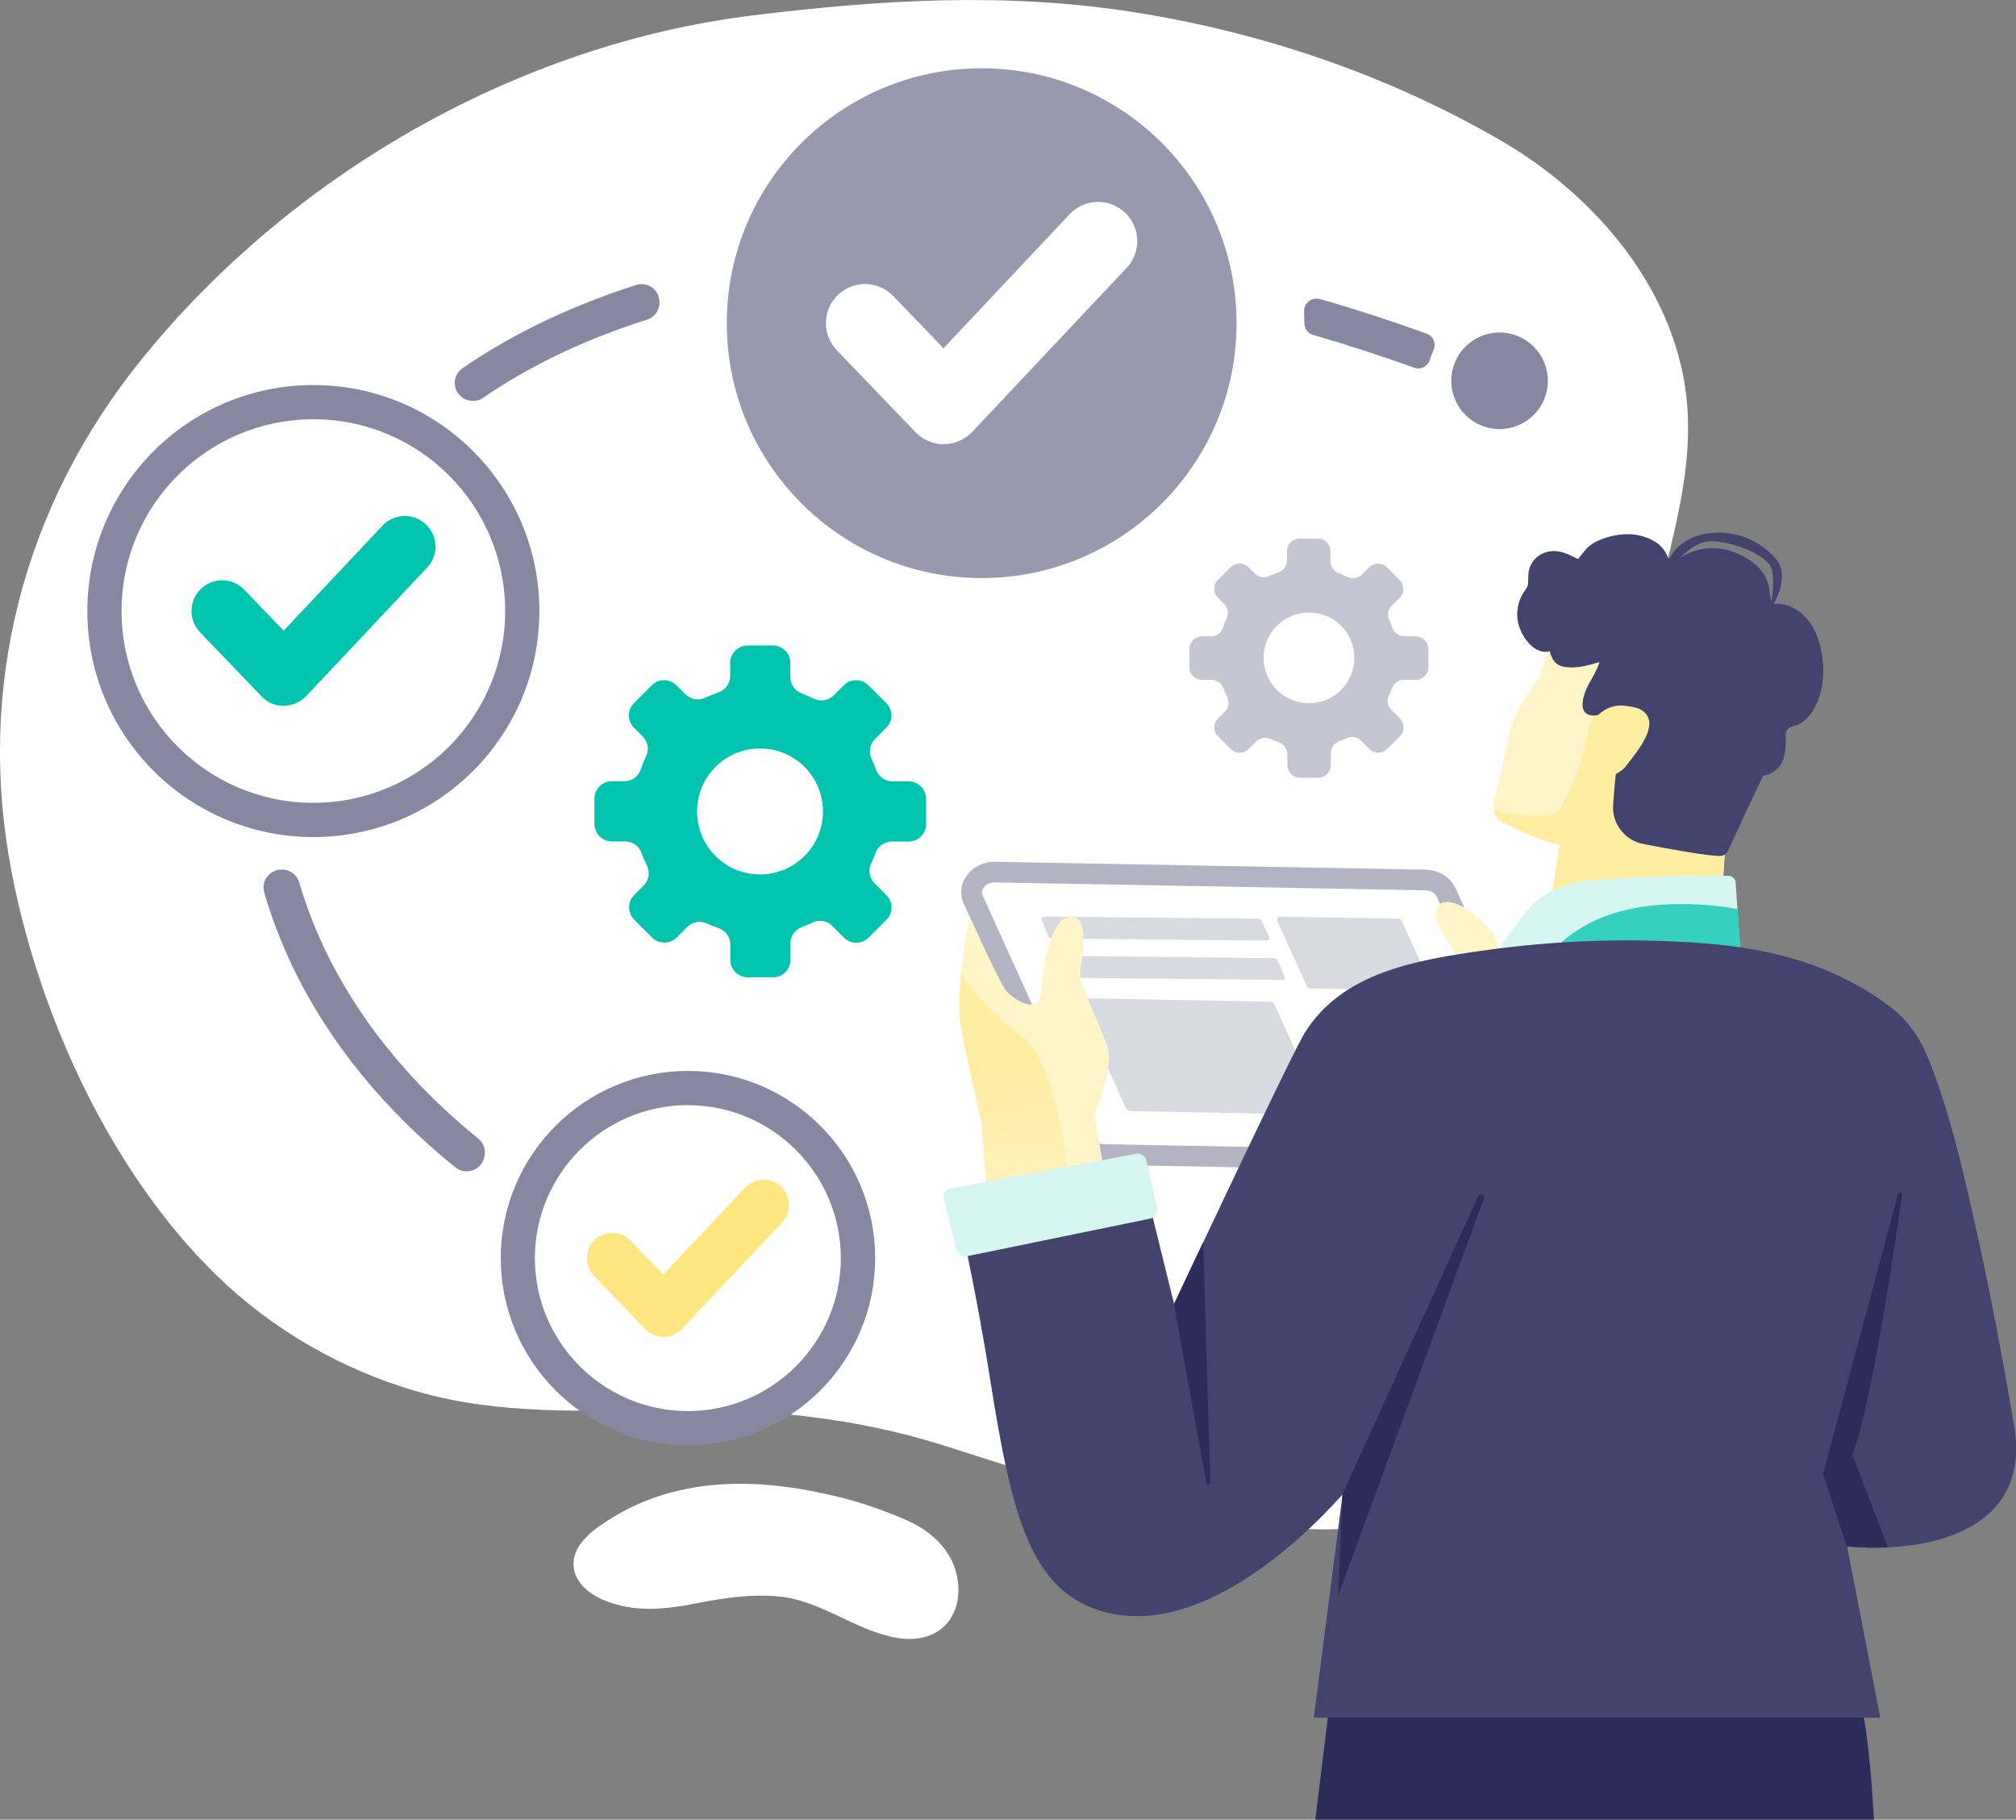 <?xml version="1.0" encoding="UTF-8"?><svg xmlns="http://www.w3.org/2000/svg" xmlns:xlink="http://www.w3.org/1999/xlink" viewBox="0 0 166.18 150"><rect x="0" y="0" width="166.18" height="150" fill="#808080" stroke="none"/><defs><style>.cls-1{fill:url(#linear-gradient);}.cls-2{fill:none;isolation:isolate;}.cls-3{fill:#00c4ae;}.cls-4,.cls-5{fill:#fff;}.cls-6{fill:#ffeda2;}.cls-7{fill:#fff5c9;}.cls-8{fill:#ffe680;}.cls-9{fill:#9898af;}.cls-10{fill:#b3b3c4;}.cls-11{fill:#d9d9e1;}.cls-12{fill:#d6f6f2;}.cls-13{fill:#c6c6d3;}.cls-14{fill:#43436d;}.cls-15{fill:#8787a2;}.cls-16{fill:#2c2c5b;}.cls-17{fill:#36d0bf;}.cls-5{mix-blend-mode:soft-light;}</style><linearGradient id="linear-gradient" x1="85.66" y1="106.11" x2="83.22" y2="87.72" gradientUnits="userSpaceOnUse"><stop offset="0" stop-color="#fff5c9"/><stop offset=".33" stop-color="#fff3c0"/><stop offset=".83" stop-color="#fea"/><stop offset="1" stop-color="#ffeda2"/></linearGradient></defs><g class="cls-2"><g id="_レイヤー_2"><g id="_レイヤー_1-2"><path class="cls-16" d="m109.7,139.6l-1.28,10.4h46.05c-.51-9.16-1.37-10.4-1.37-10.4h-43.39Z"/><path class="cls-4" d="m141.79,85.25c-.42-3.14-1.2-6.22-2.34-9.16-2.61-6.74-4.7-13.62-3.83-20.94.85-7.23,4-14.18,3.47-21.57-.67-9.35-7.38-17.36-15.4-22.01-9.3-5.39-19.62-8.89-30.18-10.56-10.59-1.67-20.9-1.04-31.47.26C42.67,3.66,24.03,14.35,11.68,29.61,1.94,41.65-2.04,56.67,1,72.1c2.32,11.81,8.17,24.54,16.8,32.98,4.62,4.52,10.37,7.82,16.54,9.61,6.77,1.96,13.87,1.61,20.84,1.51,7.62-.1,15.33.64,22.63,2.96,15.39,4.88,33.66,11.51,48.88,2.29,5.81-3.52,10.21-9.23,12.71-15.62,2.54-6.49,3.33-13.67,2.4-20.58Z"/><path class="cls-10" d="m126.44,96.67l-35.47-.65c-1.09-.02-2.06-.63-2.48-1.55l-9.04-19.96c-.76-1.67.61-3.5,2.59-3.47l35.47.65c1.09.02,2.06.63,2.48,1.55l9.04,19.96c.76,1.67-.61,3.5-2.59,3.47Z"/><path class="cls-4" d="m91,94.32c-.43,0-.82-.23-.96-.55l-9.04-19.96c-.09-.21-.08-.42.05-.61.19-.29.54-.46.93-.46l35.5.65c.43,0,.82.23.96.55l9.04,19.96c.1.21.08.42-.05.61-.19.29-.54.46-.93.46l-35.5-.65Z"/><path class="cls-11" d="m108,81.48c-.12,0-.22-.06-.26-.15l-2.48-5.48c.06-.25.16-.29.27-.29l9.75.18c.12,0,.22.06.26.15l2.48,5.48c-.07.25-.16.29-.27.29l-9.75-.18Z"/><path class="cls-11" d="m104.45,77.52c.13,0,.22-.13.17-.25l-.63-1.38c-.04-.09-.15-.15-.26-.15l-17.63-.18c-.11,0-.21.05-.26.13-.01.17.62,1.56.62,1.56.03.06.09.11.16.11l17.83.17Z"/><path class="cls-11" d="m105.72,80.77c.15,0,.24-.15.18-.28l-.61-1.36c-.04-.09-.15-.15-.26-.15l-17.63-.18c-.11,0-.21.05-.26.13-.01.17.61,1.55.61,1.55.03.07.1.12.18.12l17.79.17Z"/><path class="cls-11" d="m93.23,91.59c-.19,0-.35-.1-.41-.24l-3.89-8.6c-.04-.09-.03-.18.02-.26.08-.12.23-.2.4-.2l15.29.28c.19,0,.35.1.42.24l3.89,8.6c.04.09.03.18-.02.26-.08.12-.23.2-.4.2l-15.29-.28Z"/><path class="cls-7" d="m123.16,77.03s-2.54-3.13-4.27-2.62c-1.73.51,1.37,4.53,1.37,4.53,0,0-1.65,5.65,1.44,6.66,3.09,1.02,4.41.66,4.41.66l-2.95-9.23Z"/><path class="cls-7" d="m142.46,61.36c-.07-.78-8.31-8.15-8.34-8.3-1.47-.03-4.87-.52-5.97-1.46-.23.81-.64,2.26-1.14,3.96,0,0-1.78,2.61-2.17,3.58-.54,1.32-.98,4.25-1.36,5.54-.43,1.49-.72,2.53.39,3.1.88.45,3.13,1.52,4.7,1.87l-1.1,6.99,14.42-1.79.27-4.34c-.06.12.29-9.15.29-9.15Z"/><path class="cls-6" d="m142.46,61.36c-.04-.41-2.3-2.61-4.45-4.64-2.81.33-5.07.63-4.71-.66l-1.83,2.1s-1.82,8.78-3.66,9.02c-1.79.23-3.89-.19-4.69-.36.07.4.28.72.75.96.88.45,3.13,1.52,4.7,1.87l-.61,3.86,2.78,1.1,11.21-.77.21-3.33c-.06.12.29-9.15.29-9.15Z"/><path class="cls-12" d="m122.87,79.09l3.02-4.07c1.06-1.24,2.65-2.08,4.4-2.33,2.42-.35,7.67-.53,12.11-.5.36,0,.65.23.67.54l.4,5.94-20.6.43Z"/><path class="cls-5" d="m104.69,26.64c0,13.13-10.65,23.78-23.78,23.78s-23.78-10.65-23.78-23.78S67.78,2.86,80.91,2.86s23.78,10.65,23.78,23.78Z"/><path class="cls-9" d="m101.93,26.64c0,11.61-9.41,21.01-21.01,21.01s-21.01-9.41-21.01-21.01,9.41-21.01,21.01-21.01,21.01,9.41,21.01,21.01Z"/><path class="cls-4" d="m77.8,36.62c-.88,0-1.72-.36-2.33-.99l-6.49-6.76c-1.23-1.28-1.19-3.33.09-4.56,1.29-1.23,3.33-1.19,4.56.09l4.14,4.31,10.4-11.05c1.22-1.3,3.26-1.36,4.56-.14s1.36,3.26.14,4.56l-12.73,13.52c-.61.64-1.45,1.01-2.33,1.01h-.02Z"/><path class="cls-15" d="m44.46,50.37c0,10.29-8.34,18.63-18.63,18.63S7.2,60.66,7.2,50.37s8.34-18.63,18.63-18.63,18.63,8.34,18.63,18.63Z"/><circle class="cls-4" cx="25.83" cy="50.37" r="15.81"/><path class="cls-3" d="m23.39,58.19c-.69,0-1.35-.28-1.82-.78l-5.08-5.29c-.97-1.01-.93-2.61.07-3.58,1.01-.97,2.61-.93,3.58.07l3.24,3.38,8.15-8.66c.96-1.02,2.56-1.06,3.57-.11,1.02.96,1.07,2.56.11,3.57l-9.97,10.59c-.47.5-1.14.79-1.83.8h-.01Z"/><path class="cls-15" d="m72.14,103.71c0,8.52-6.91,15.43-15.43,15.43s-15.43-6.91-15.43-15.43,6.91-15.43,15.43-15.43,15.43,6.91,15.43,15.43Z"/><path class="cls-4" d="m56.7,116.32c-6.95,0-12.61-5.66-12.61-12.61s5.66-12.61,12.61-12.61,12.61,5.66,12.61,12.61-5.66,12.61-12.61,12.61Z"/><path class="cls-8" d="m54.68,110.19c-.57,0-1.12-.23-1.51-.64l-4.21-4.38c-.8-.83-.77-2.16.06-2.96.83-.8,2.16-.77,2.96.06l2.69,2.8,6.75-7.17c.79-.84,2.12-.88,2.96-.09.84.79.88,2.12.09,2.96l-8.26,8.78c-.39.42-.94.66-1.51.66h-.01Z"/><path class="cls-15" d="m108.78,24.66c-.66-.19-1.31.32-1.28,1,.01.32.02.65.02.97,0,.46.29.86.73.98,2.77.8,5.54,1.7,8.32,2.7.54.2,1.14-.11,1.3-.66.08-.26.18-.52.29-.77.25-.54,0-1.18-.57-1.38-2.94-1.06-5.88-2.02-8.81-2.86Z"/><path class="cls-15" d="m50.08,24.3c-4.44,1.61-8.43,3.63-11.95,6.05-.85.58-.86,1.83-.02,2.42.53.37,1.21.38,1.72.02,4.22-2.9,8.86-4.97,13.5-6.44.58-.18.99-.71,1.03-1.32.07-1.08-.93-1.85-1.91-1.54-.8.25-1.59.52-2.37.8Z"/><path class="cls-15" d="m32.66,91.78c1.52,1.58,3.16,3.06,4.88,4.45.77.62,1.93.32,2.3-.6.28-.68.09-1.37-.42-1.78-6.8-5.49-12.31-12.72-14.75-21.1-.17-.58-.66-1-1.26-1.06-1.08-.12-1.92.86-1.63,1.87,1.89,6.54,5.57,12.74,10.87,18.22Z"/><path class="cls-15" d="m127.59,31.39c0,2.2-1.78,3.98-3.98,3.98s-3.98-1.78-3.98-3.98,1.78-3.98,3.98-3.98,3.98,1.78,3.98,3.98Z"/><path class="cls-3" d="m74.88,64.41h-1.3c-.61,0-1.17-.38-1.37-.96-.11-.31-.23-.62-.37-.92-.25-.54-.15-1.18.28-1.6l.94-.94c.56-.56.56-1.47,0-2.03l-1.47-1.47c-.56-.56-1.47-.56-2.03,0l-.83.83c-.43.43-1.1.55-1.65.27-.33-.16-.67-.31-1.01-.44-.56-.21-.92-.75-.92-1.34v-1.16c0-.79-.64-1.44-1.44-1.44h-2.08c-.79,0-1.44.64-1.44,1.44v1.06c0,.61-.38,1.16-.96,1.36-.38.13-.75.28-1.11.45-.54.26-1.19.14-1.62-.29l-.74-.74c-.56-.56-1.47-.56-2.03,0l-1.47,1.47c-.56.56-.56,1.47,0,2.03l.72.72c.43.43.55,1.08.29,1.62-.18.36-.33.74-.46,1.12-.2.57-.75.95-1.35.95h-1.02c-.79,0-1.44.64-1.44,1.44v2.08c0,.79.64,1.44,1.44,1.44h1.09c.6,0,1.14.37,1.34.93.13.36.29.72.46,1.06.27.55.16,1.21-.27,1.65l-.78.78c-.56.56-.56,1.47,0,2.03l1.47,1.47c.56.56,1.47.56,2.03,0l.87-.87c.43-.43,1.08-.53,1.63-.28.3.14.62.26.94.37.58.2.98.73.98,1.35v1.27c0,.79.64,1.44,1.44,1.44h2.08c.79,0,1.44-.64,1.44-1.44v-1.37c0-.6.38-1.12.94-1.33.3-.11.6-.24.89-.38.54-.26,1.2-.14,1.62.29l.96.96c.56.56,1.47.56,2.03,0l1.47-1.47c.56-.56.56-1.47,0-2.03l-.98-.98c-.42-.42-.55-1.07-.29-1.61.14-.29.26-.58.37-.89.21-.57.76-.94,1.36-.94h1.37c.79,0,1.44-.64,1.44-1.44v-2.08c0-.79-.64-1.44-1.44-1.44Zm-12.23,7.67c-2.87,0-5.19-2.32-5.19-5.19s2.32-5.19,5.19-5.19,5.19,2.32,5.19,5.19-2.32,5.19-5.19,5.19Z"/><path class="cls-13" d="m116.71,52.45h-.94c-.44,0-.84-.27-.99-.69-.08-.23-.17-.45-.27-.66-.18-.39-.11-.85.2-1.15l.67-.67c.4-.4.4-1.06,0-1.46l-1.06-1.06c-.4-.4-1.06-.4-1.46,0l-.6.6c-.31.31-.79.39-1.19.2-.24-.12-.48-.22-.73-.32-.4-.15-.67-.54-.67-.97v-.84c0-.57-.46-1.04-1.04-1.04h-1.5c-.57,0-1.04.46-1.04,1.04v.76c0,.44-.28.84-.69.98-.27.09-.54.2-.8.32-.39.19-.86.1-1.16-.21l-.53-.53c-.4-.4-1.06-.4-1.46,0l-1.06,1.06c-.4.4-.4,1.06,0,1.46l.52.52c.31.31.39.78.21,1.17-.13.26-.24.53-.33.81-.14.41-.54.69-.97.69h-.74c-.57,0-1.04.46-1.04,1.04v1.5c0,.57.46,1.04,1.04,1.04h.78c.43,0,.82.26.97.67.1.26.21.52.33.77.2.4.12.87-.2,1.19l-.56.56c-.4.4-.4,1.06,0,1.46l1.06,1.06c.4.4,1.06.4,1.46,0l.63-.63c.31-.31.78-.38,1.18-.2.22.1.45.19.68.27.42.14.71.53.71.97v.91c0,.57.46,1.04,1.04,1.04h1.5c.57,0,1.04-.46,1.04-1.04v-.99c0-.43.27-.81.68-.96.22-.08.43-.17.64-.27.39-.19.86-.1,1.17.21l.69.69c.4.4,1.06.4,1.46,0l1.06-1.06c.4-.4.4-1.06,0-1.46l-.71-.71c-.31-.31-.4-.77-.21-1.16.1-.21.19-.42.27-.64.15-.41.55-.68.98-.68h.98c.57,0,1.04-.46,1.04-1.04v-1.5c0-.57-.46-1.04-1.04-1.04Zm-8.81,5.52c-2.06,0-3.74-1.67-3.74-3.74s1.67-3.74,3.74-3.74,3.74,1.67,3.74,3.74-1.67,3.74-3.74,3.74Z"/><path class="cls-4" d="m78.04,127.94c-.77-1.15-1.92-2.01-3.19-2.57-1.8-.8-3.72-1.48-5.63-1.95-4.35-1.08-8.95-1.58-13.35-.53-1.87.44-3.67,1.16-5.31,2.16-1.48.91-3.6,2.28-3.24,4.32.21,1.18,1.3,2.03,2.33,2.48,2.64,1.15,5.28.81,8,.27,2.12-.42,4.3-.72,6.47-.53,3.52.31,6.31,2.78,9.72,3.41.99.18,2.05.15,2.97-.26,2.38-1.07,2.67-4.05,1.61-6.16-.11-.22-.23-.43-.37-.63Z"/><path class="cls-7" d="m91.4,98.85l-1.17-6.97s1.69-3.84,1.01-5.77c-.68-1.94-2.4-5.06-2.18-6.24s.76-4.35-.81-4.32c-1.57.03-2.25,3.95-2.42,6.14-.17,2.19-2.4.59-2.91-.04-.51-.62-3-6.1-3-6.1,0,0-1.28,6.23-.68,9.29.6,3.06,1.69,7.84,1.69,7.84l.61,8.01,9.85-1.83Z"/><path class="cls-1" d="m84.04,85.27c-1.76-1.19-4.13-3.77-4.81-5.09-.16,1.66-.23,3.42.01,4.66.6,3.06,1.69,7.84,1.69,7.84l.56,7.33c2.77-.94,6.59-2.44,6.59-2.44,0,0-.76-10.07-4.04-12.28Z"/><path class="cls-14" d="m150.29,54.98c-.07-1.42-.46-3.03-1.46-4.1-.68-.74-1.68-1.22-2.68-1.09-.17.01-.31-1.23-.33-1.37-.11-.62-.43-1.19-.86-1.64-.53-.55-1.22-.94-1.93-1.23-.82-.34-1.75-.45-2.64-.3-.67.11-1.31.34-1.87.73-.13.09-.26.19-.4.25-.59.24-.66-.48-.91-.83-.21-.28-.44-.54-.74-.72-.62-.38-1.35-.61-2.08-.64-.9-.04-1.86.17-2.68.54-.34.15-.64.36-.91.62-.07.07-.74.87-.7.89-.71-.33-1.35-.72-2.18-.66-.86.07-1.57.58-1.84,1.41-.14.42-.09.81-.12,1.24-.02.38-.24.53-.44.87-.38.65-.53,1.43-.42,2.18.14.9.69,1.84,1.45,2.34.35.23.79.34,1.19.21.19.68.46,1.17,1.21,1.29.97.16,1.96-.11,2.89-.39-.23.88-.96,1.75-1.23,2.62-.7,2.21,1.13,1.74,1.13,1.74,0,0-.16,2-.24,2.53-.1.59,1.8,1.39,1.73,1.99-.12,1.04-.2,2.04-.26,2.9-.1,1.54.96,2.91,2.47,3.21,2.22.43,5.24.98,6.34.99.28,0,.53-.16.65-.41.53-1.13,1.71-3.72,2.91-6.21.82-.14,1.45-.65,1.69-1.46.12-.41.16-.84.17-1.27.01-.3-.08-.73.08-1,.22-.37.83-.36,1.17-.59,1.25-.83,1.82-2.66,1.84-4.09,0-.18,0-.36,0-.54Z"/><path class="cls-6" d="m131.4,64.38l-.65-1.33.98-4.11s.42-.41.93-.6c.7-.25,1.08-.23,2.08-.03.59.12,1.1.52,1.2,1.1.21,1.2-1.32,2.97-1.94,3.78-.28.36-.86.67-1.4.9-.34.21-.72.37-1.14.47-.12-.04-.07-.18-.07-.18Z"/><path class="cls-14" d="m146.33,46.01c-1.46-1.66-3.65-2.42-5.95-1.97-2.31.45-2.98,2.43-2.98,2.43l.58.14s1.34-1.83,2.76-1.97c1.42-.14,4.02.68,5.05,1.81.78.86.09,3.85.09,3.85,0,0,1.92-2.63.46-4.29Z"/><path class="cls-17" d="m127.73,78.99l15.75-.33-.25-3.73c-1.9-.34-7.85-1.13-12.24,1.19-1.87.99-2.82,1.99-3.26,2.86Z"/><path class="cls-14" d="m166.02,117.52c-.96-5.7-2.03-11.39-3.31-17.03-.98-4.35-2-8.77-3.63-12.93-.73-1.86-1.71-3.4-3.33-4.61-4.59-3.44-9.79-4.78-15.4-5.2-6.09-.45-12.22-.24-18.26.63-5.41.78-11.5,1.79-14.58,6.83-1.12,1.84-10.73,22.28-10.73,22.28l-2.43-9.87-15.34,2.59s1.23,4.81,2.66,13.81c1.66,10.43,3.14,16.52,8.41,18.54,7.77,2.99,16.5-4.79,20.59-9.37l-2.37,18.4h46.69l-2.73-14.11c7.53.62,15.17-1.72,13.77-9.98Z"/><path class="cls-16" d="m121.85,98.61c-4.08,8.94-11.24,24.65-11.19,24.59l-.35,8.31,12.01-32.71c.11-.3-.33-.49-.47-.19Z"/><path class="cls-12" d="m77.81,98.83l1.02,4.19c.09.38.47.62.85.54l15.15-3.11c.4-.08.65-.48.56-.87l-.9-3.92c-.09-.38-.46-.62-.84-.55l-15.27,2.85c-.41.08-.67.48-.57.89Z"/><path class="cls-16" d="m96.77,107.5l2.67,14.73c.04.2.34.17.33-.04l-.59-19.79-2.41,5.1Z"/><path class="cls-16" d="m152.69,119.88c1.49-3.76,3.32-15.93,4.09-21.35.03-.21-.27-.27-.33-.07l-6.18,23.04,1.97,5.99,1.68.09c.57.01,1.14,0,1.7-.02l-2.94-7.68Z"/></g></g></g></svg>